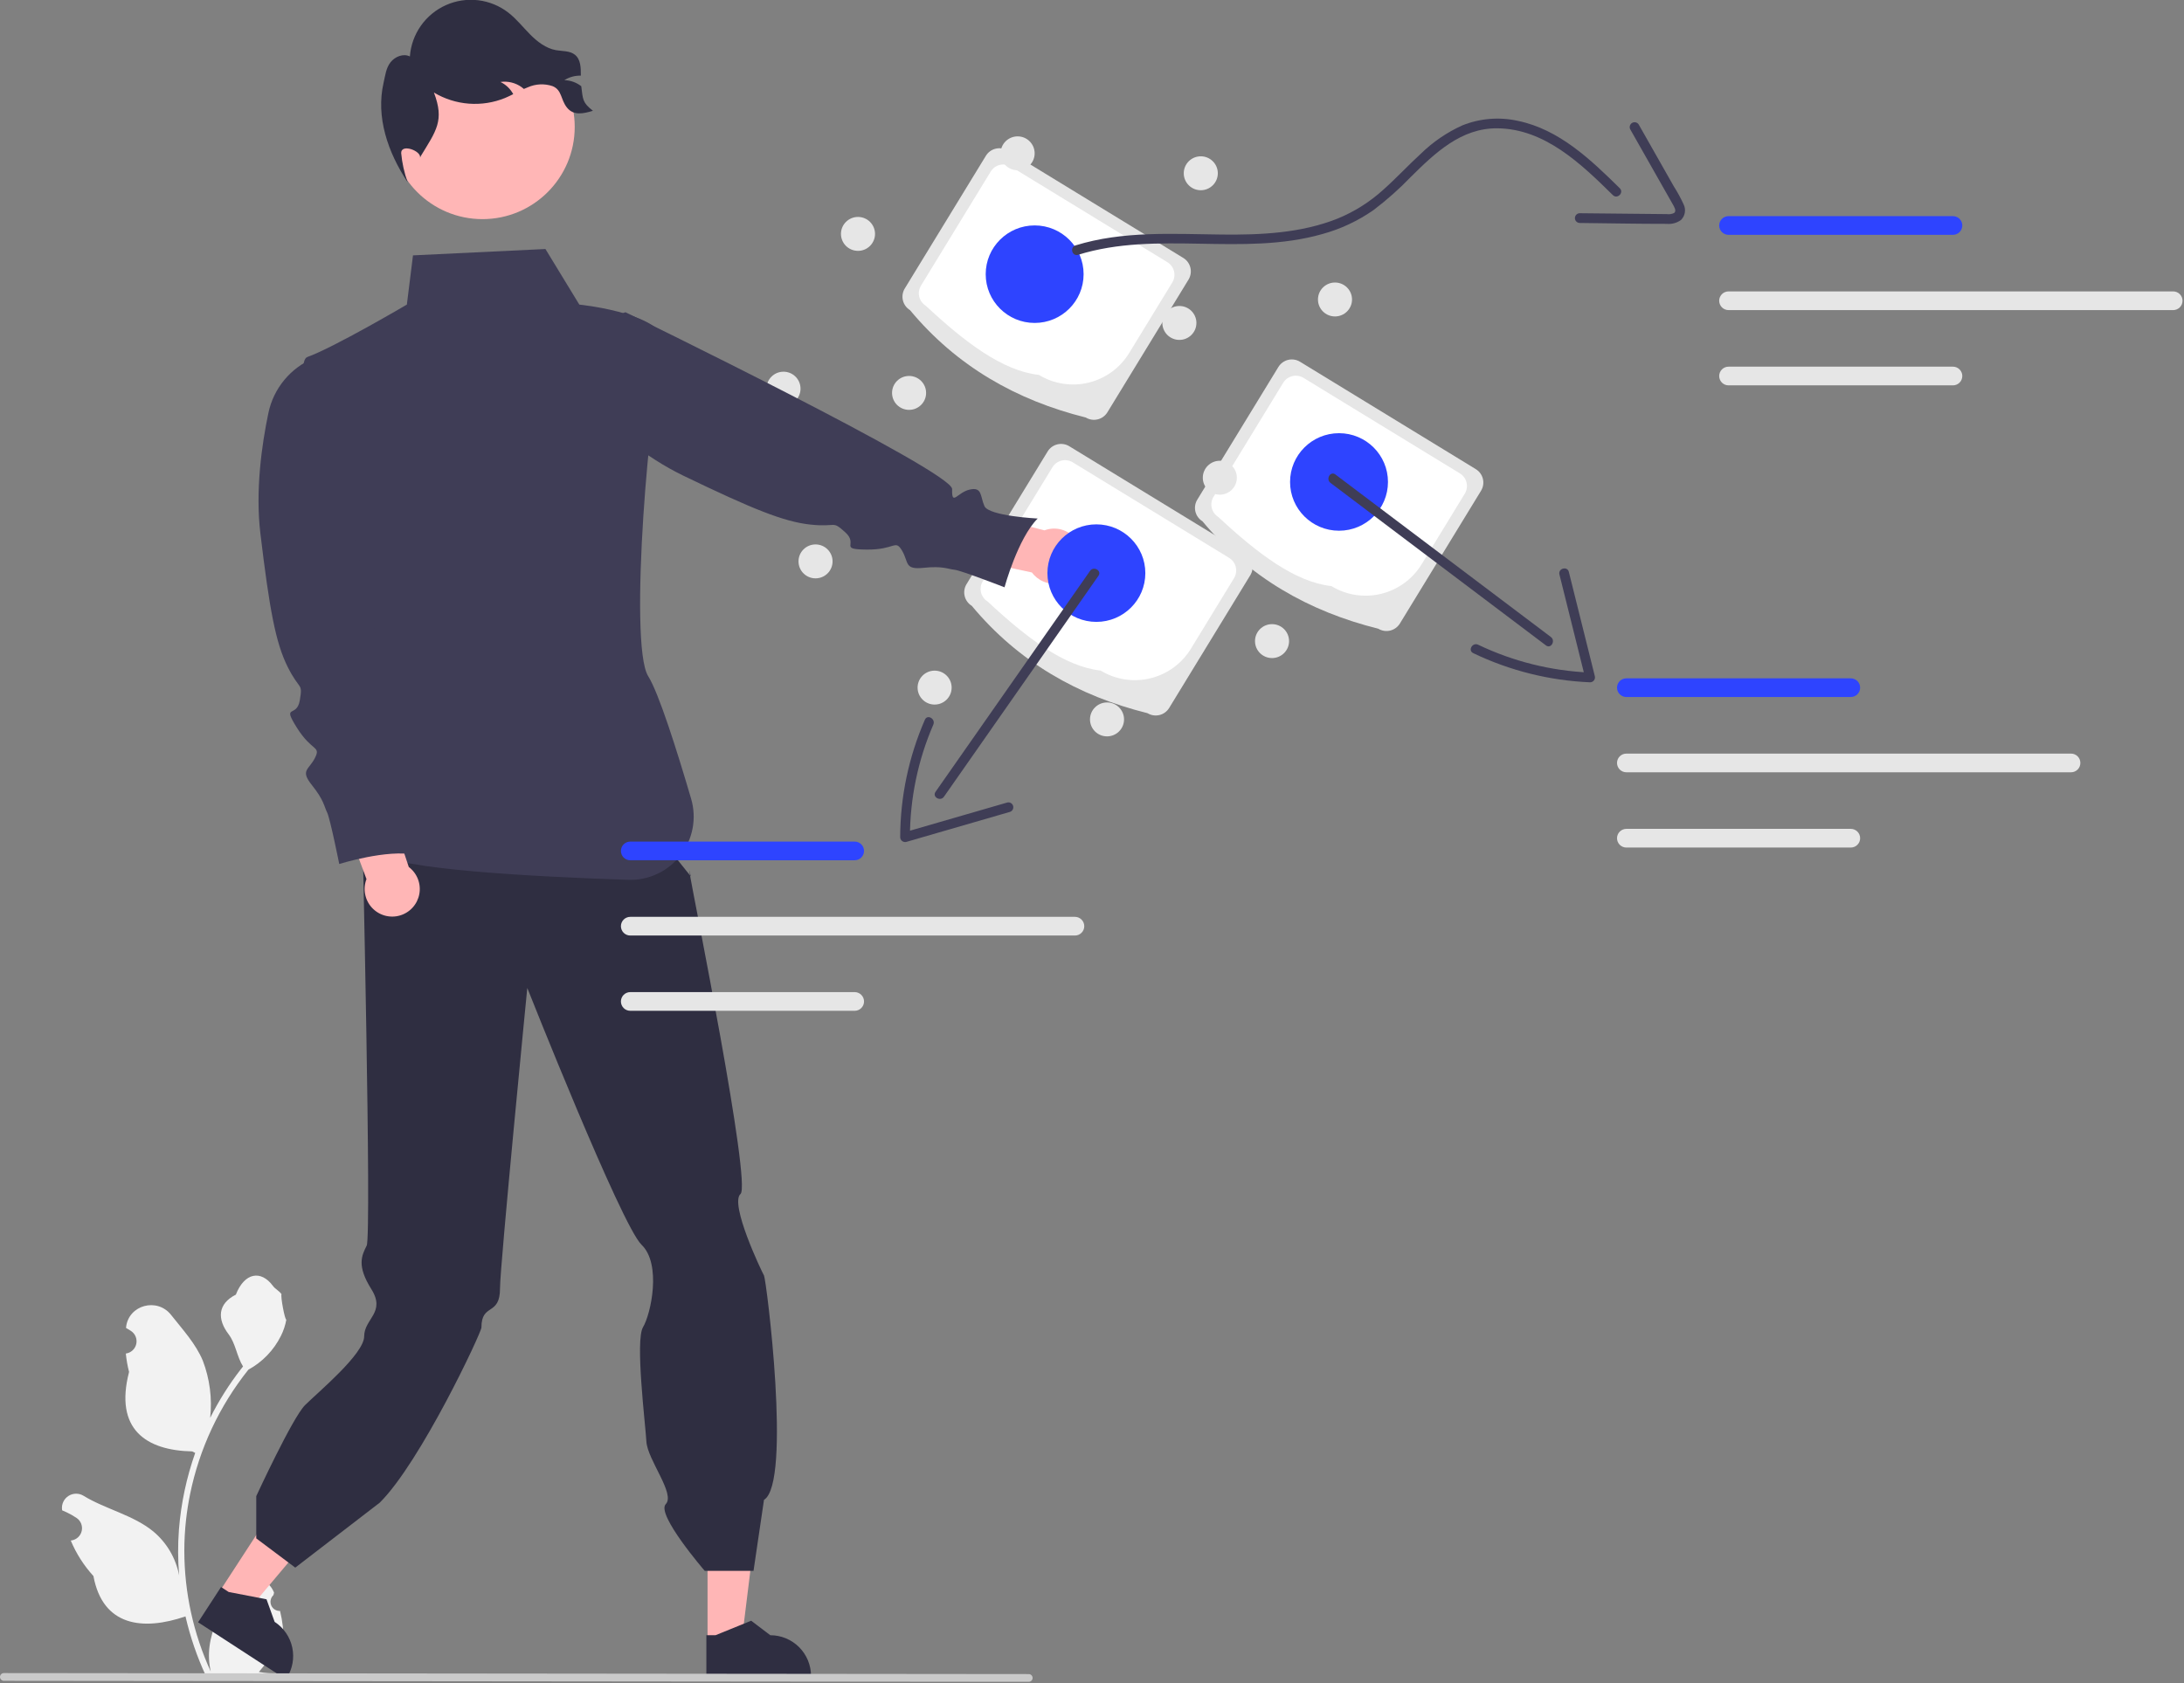 <svg width="672" height="518" viewBox="0 0 672 518" fill="none" xmlns="http://www.w3.org/2000/svg">
<rect x="0" y="0" width="672" height="518" fill="#808080" stroke="none"/>
<g clip-path="url(#clip0_1484_13511)">
<path d="M334.087 128.498C312.705 123.176 294.347 112.714 279.996 95.443C278.902 94.773 278.118 93.696 277.817 92.449C277.516 91.202 277.722 89.886 278.39 88.791L303.353 47.94C304.024 46.846 305.101 46.062 306.348 45.761C307.595 45.46 308.911 45.666 310.006 46.334L364.097 79.389C365.191 80.059 365.975 81.136 366.276 82.383C366.577 83.63 366.371 84.946 365.703 86.042L340.739 126.892C340.069 127.986 338.992 128.77 337.745 129.071C336.498 129.372 335.182 129.166 334.087 128.498Z" fill="#E6E6E6"/>
<path d="M319.664 115.381C308.406 114.152 296.706 105.154 284.89 94.13C283.865 93.503 283.131 92.494 282.849 91.326C282.567 90.158 282.76 88.926 283.386 87.9L304.84 52.792C305.468 51.767 306.476 51.034 307.644 50.752C308.812 50.47 310.045 50.663 311.071 51.288L359.204 80.702C360.229 81.33 360.963 82.339 361.245 83.507C361.527 84.675 361.334 85.907 360.708 86.933L347.418 108.682C344.622 113.246 340.129 116.514 334.926 117.77C329.723 119.026 324.235 118.167 319.664 115.381Z" fill="white"/>
<path d="M424.087 193.498C402.705 188.176 384.347 177.714 369.996 160.443C368.902 159.773 368.118 158.696 367.817 157.449C367.516 156.202 367.722 154.886 368.39 153.791L393.353 112.94C394.024 111.846 395.101 111.062 396.348 110.761C397.595 110.46 398.911 110.666 400.006 111.334L454.097 144.389C455.191 145.059 455.975 146.136 456.276 147.383C456.577 148.63 456.371 149.946 455.703 151.042L430.739 191.892C430.069 192.986 428.992 193.77 427.745 194.071C426.498 194.372 425.182 194.166 424.087 193.498Z" fill="#E6E6E6"/>
<path d="M409.664 180.381C398.406 179.152 386.706 170.154 374.89 159.131C373.865 158.503 373.131 157.494 372.849 156.326C372.567 155.158 372.76 153.926 373.386 152.9L394.84 117.792C395.468 116.768 396.476 116.034 397.644 115.752C398.812 115.47 400.045 115.663 401.071 116.288L449.204 145.702C450.229 146.33 450.963 147.339 451.245 148.507C451.527 149.675 451.334 150.907 450.708 151.933L437.418 173.682C434.622 178.246 430.129 181.514 424.926 182.77C419.723 184.026 414.235 183.167 409.664 180.381Z" fill="white"/>
<path d="M353.087 219.498C331.705 214.176 313.347 203.714 298.996 186.443C297.902 185.773 297.118 184.696 296.817 183.449C296.516 182.202 296.722 180.886 297.39 179.791L322.353 138.94C323.024 137.846 324.101 137.062 325.348 136.761C326.595 136.46 327.911 136.666 329.006 137.334L383.097 170.389C384.191 171.059 384.975 172.136 385.276 173.383C385.577 174.63 385.371 175.946 384.703 177.042L359.739 217.892C359.069 218.986 357.992 219.77 356.745 220.071C355.498 220.372 354.182 220.166 353.087 219.498Z" fill="#E6E6E6"/>
<path d="M338.664 206.381C327.406 205.152 315.706 196.154 303.89 185.131C302.865 184.503 302.131 183.494 301.849 182.326C301.567 181.158 301.76 179.926 302.386 178.9L323.84 143.792C324.468 142.768 325.476 142.034 326.644 141.752C327.812 141.47 329.045 141.663 330.071 142.288L378.204 171.702C379.229 172.33 379.963 173.339 380.245 174.507C380.527 175.675 380.334 176.907 379.708 177.933L366.418 199.682C363.622 204.246 359.129 207.514 353.926 208.77C348.723 210.026 343.235 209.167 338.664 206.381Z" fill="white"/>
<path d="M86.167 495.796C85.591 495.822 85.022 495.671 84.536 495.363C84.05 495.055 83.67 494.605 83.448 494.074C83.225 493.543 83.172 492.957 83.294 492.394C83.417 491.832 83.709 491.321 84.132 490.93L84.324 490.165C84.299 490.104 84.273 490.043 84.248 489.981C83.669 488.613 82.698 487.447 81.458 486.628C80.218 485.81 78.763 485.376 77.277 485.382C75.791 485.387 74.34 485.832 73.106 486.659C71.872 487.487 70.91 488.661 70.341 490.033C68.067 495.511 65.171 500.999 64.458 506.791C64.144 509.351 64.276 511.946 64.849 514.461C59.507 502.808 56.733 490.142 56.715 477.323C56.714 474.106 56.893 470.891 57.251 467.694C57.546 465.074 57.956 462.471 58.481 459.888C61.344 445.87 67.492 432.731 76.419 421.551C80.74 419.193 84.234 415.568 86.431 411.163C87.227 409.58 87.789 407.89 88.101 406.145C87.614 406.209 86.263 398.786 86.631 398.331C85.951 397.3 84.736 396.788 83.994 395.782C80.305 390.78 75.221 391.653 72.568 398.451C66.899 401.312 66.844 406.056 70.323 410.62C72.535 413.523 72.84 417.452 74.781 420.56C74.581 420.815 74.374 421.063 74.174 421.319C70.522 426.014 67.34 431.056 64.672 436.373C65.32 430.417 64.546 424.392 62.412 418.794C60.249 413.577 56.196 409.183 52.626 404.672C48.338 399.255 39.546 401.619 38.79 408.487C38.783 408.553 38.776 408.62 38.769 408.686C39.299 408.985 39.818 409.303 40.326 409.639C40.964 410.065 41.458 410.674 41.744 411.386C42.03 412.098 42.094 412.88 41.928 413.629C41.763 414.378 41.374 415.059 40.814 415.584C40.254 416.108 39.549 416.452 38.791 416.569L38.713 416.581C38.902 418.492 39.236 420.385 39.712 422.246C35.132 439.956 45.019 446.406 59.136 446.696C59.448 446.856 59.752 447.016 60.063 447.167C57.383 454.764 55.701 462.677 55.061 470.707C54.699 475.444 54.72 480.203 55.125 484.937L55.101 484.77C54.078 479.505 51.27 474.756 47.151 471.322C41.033 466.296 32.389 464.445 25.788 460.406C25.087 459.955 24.271 459.715 23.438 459.713C22.604 459.711 21.787 459.947 21.084 460.394C20.38 460.841 19.819 461.48 19.466 462.235C19.114 462.991 18.985 463.831 19.094 464.658C19.103 464.716 19.112 464.775 19.121 464.834C20.105 465.235 21.063 465.696 21.989 466.216C22.52 466.515 23.039 466.833 23.547 467.169C24.184 467.595 24.679 468.204 24.965 468.916C25.251 469.628 25.315 470.41 25.149 471.159C24.983 471.908 24.595 472.589 24.035 473.114C23.475 473.638 22.77 473.982 22.011 474.099L21.933 474.111C21.878 474.119 21.83 474.127 21.774 474.135C23.455 478.149 25.815 481.844 28.749 485.057C31.613 500.517 43.911 501.984 57.067 497.482H57.075C58.518 503.754 60.61 509.86 63.315 515.7H85.608C85.688 515.452 85.76 515.196 85.832 514.949C83.768 515.079 81.697 514.955 79.663 514.581C81.317 512.552 82.971 510.506 84.625 508.477C84.662 508.439 84.697 508.399 84.729 508.357C85.568 507.318 86.415 506.287 87.254 505.249L87.254 505.247C87.299 502.063 86.933 498.886 86.167 495.796Z" fill="#F2F2F2"/>
<path d="M241.077 124.841C243.971 124.841 246.316 122.503 246.316 119.62C246.316 116.737 243.971 114.4 241.077 114.4C238.184 114.4 235.838 116.737 235.838 119.62C235.838 122.503 238.184 124.841 241.077 124.841Z" fill="#E6E6E6"/>
<path d="M67.218 490.329L76 496.038L102.202 464.885L89.242 456.458L67.218 490.329Z" fill="#FFB6B6"/>
<path d="M60.953 499.289L87.956 516.847L88.178 516.506C89.99 513.718 90.621 510.325 89.932 507.072C89.243 503.82 87.29 500.974 84.502 499.161L82.003 492.211L70.366 489.969L68.009 488.437L60.953 499.289Z" fill="#2F2E41"/>
<path d="M217.708 505.29L228.183 505.289L233.165 464.888L217.706 464.889L217.708 505.29Z" fill="#FFB6B6"/>
<path d="M217.339 516.218L249.549 516.216V515.809C249.549 512.484 248.228 509.295 245.877 506.944C243.526 504.593 240.337 503.272 237.012 503.272L231.128 498.809L220.151 503.273L217.339 503.273L217.339 516.218Z" fill="#2F2E41"/>
<path d="M109.288 255.987L203.216 258.052L212.527 269.69C212.527 269.69 211.722 265.587 212.438 270.094C213.155 274.6 231.275 364.456 227.85 367.469C224.425 370.483 234.345 391.289 235.074 392.558C235.802 393.827 243.656 456.458 235.074 461.608L231.85 483.469H216.85C216.85 483.469 201.824 466.08 204.848 462.928C207.872 459.775 199.223 449.293 198.892 443.672C198.561 438.051 195.403 412.557 197.85 408.469C200.297 404.381 203.604 389.041 197.397 383.094C191.191 377.146 162.242 304.064 162.242 304.064C162.242 304.064 153.83 389.742 153.85 396.469C153.876 405.218 148.131 400.888 148.131 408.569C148.131 410.12 129.423 450.003 116.85 462.469L90.85 482.469L78.85 473.469V460.469C78.85 460.469 89.971 436.348 93.85 432.469C97.729 428.59 112.053 416.715 112.053 411.284C112.053 405.853 118.796 403.961 114.261 396.761C109.726 389.56 111.277 386.457 112.829 383.353C114.381 380.25 111.438 253.094 111.438 253.094L109.288 255.987Z" fill="#2F2E41"/>
<path d="M127.073 78.596L167.827 76.638L178.255 93.746C178.255 93.746 208.715 96.804 204.359 108.26C200.004 119.716 193.28 198.27 199.438 208.094C202.688 213.277 208.188 230.626 212.66 245.857C213.525 248.811 213.678 251.928 213.105 254.953C212.533 257.977 211.251 260.823 209.366 263.256C207.48 265.689 205.045 267.64 202.259 268.949C199.473 270.259 196.417 270.889 193.34 270.788C164.353 269.832 121.303 267.566 116.211 262.474C108.453 254.715 101.47 248.508 106.125 246.181C110.78 243.853 117.438 210.094 117.438 210.094C117.438 210.094 86.529 112.732 94.597 109.864C102.664 106.996 125.185 93.746 125.185 93.746L127.073 78.596Z" fill="#3F3D56"/>
<path d="M148.454 67.442C164.13 67.442 176.837 54.734 176.837 39.059C176.837 23.383 164.13 10.676 148.454 10.676C132.779 10.676 120.071 23.383 120.071 39.059C120.071 54.734 132.779 67.442 148.454 67.442Z" fill="#FFB6B6"/>
<path d="M1.184 517.302L316.542 517.61C316.856 517.608 317.158 517.482 317.38 517.259C317.602 517.036 317.726 516.734 317.726 516.419C317.726 516.104 317.602 515.802 317.38 515.579C317.158 515.356 316.856 515.23 316.542 515.228L1.184 514.921C0.869 514.922 0.568 515.049 0.346 515.272C0.124 515.495 -0 515.797 -0 516.112C-0 516.426 0.124 516.728 0.346 516.951C0.568 517.175 0.869 517.301 1.184 517.302Z" fill="#CACACA"/>
<path d="M125.779 266.835L117.79 242.784L103.414 245.431L112.766 270.558C112.197 272.031 112.051 273.632 112.342 275.183C112.634 276.734 113.353 278.173 114.418 279.338C115.482 280.503 116.851 281.348 118.369 281.778C119.888 282.208 121.496 282.205 123.014 281.771C124.531 281.337 125.897 280.488 126.959 279.32C128.02 278.152 128.734 276.711 129.022 275.159C129.309 273.607 129.158 272.006 128.585 270.536C128.012 269.065 127.041 267.783 125.779 266.835Z" fill="#FFB6B6"/>
<path d="M96.917 110.072L96.538 110.23C93.013 111.7 89.9 114.007 87.467 116.951C85.035 119.895 83.356 123.388 82.578 127.127C80.54 136.88 78.535 150.987 80.12 164.196C82.92 187.525 84.786 197.79 88.519 205.255C92.251 212.72 93.184 209.921 92.251 215.52C91.318 221.119 86.652 216.453 91.318 223.918C95.984 231.383 98.783 229.517 96.917 233.25C95.051 236.982 92.251 236.982 95.984 241.648C99.716 246.314 99.716 248.18 100.65 250.047C101.583 251.913 104.382 265.91 104.382 265.91C104.382 265.91 119.313 261.245 127.711 263.111C127.711 263.111 120.246 250.047 122.112 247.247C123.979 244.448 126.778 243.514 123.979 240.715C121.179 237.916 116.513 238.849 121.179 236.049C125.845 233.25 117.447 204.322 117.447 204.322L96.917 110.072Z" fill="#3F3D56"/>
<path d="M321.383 163.22L296.815 157.001L291.305 170.54L317.513 176.191C318.448 177.462 319.718 178.448 321.183 179.038C322.647 179.627 324.246 179.796 325.801 179.526C327.356 179.257 328.805 178.558 329.985 177.51C331.165 176.462 332.029 175.105 332.48 173.593C332.931 172.081 332.952 170.473 332.539 168.949C332.126 167.426 331.297 166.048 330.144 164.97C328.991 163.892 327.56 163.158 326.013 162.848C324.465 162.539 322.862 162.668 321.383 163.22Z" fill="#FFB6B6"/>
<path d="M173.747 103.126L173.676 103.53C173.017 107.292 173.284 111.158 174.455 114.793C175.626 118.428 177.665 121.723 180.397 124.392C187.517 131.361 198.325 140.647 210.309 146.424C231.474 156.628 241.128 160.583 249.429 161.457C257.729 162.332 255.873 160.038 260.088 163.839C264.304 167.641 257.86 169.06 266.663 169.148C275.466 169.237 275.401 165.873 277.541 169.455C279.681 173.038 278.174 175.397 284.115 174.764C290.057 174.131 291.629 175.136 293.704 175.355C295.78 175.574 309.082 180.752 309.082 180.752C309.082 180.752 313.19 165.659 319.285 159.587C319.285 159.587 304.257 158.842 302.903 155.762C301.549 152.682 302.27 149.821 298.404 150.672C294.537 151.524 292.811 155.958 292.965 150.519C293.118 145.08 192.438 96.094 192.438 96.094L173.747 103.126Z" fill="#3F3D56"/>
<path d="M182.438 34.093C179.378 35.043 176.428 35.603 174.438 33.093C172.448 30.583 172.968 27.713 170.008 26.503C167.533 25.673 164.836 25.798 162.448 26.853C162.018 27.013 161.598 27.193 161.188 27.373C160.958 27.173 160.728 26.983 160.478 26.803C158.597 25.465 156.274 24.9 153.988 25.223C155.659 26.03 157.034 27.342 157.918 28.973C157.098 29.383 156.268 29.793 155.428 30.143C151.898 31.587 148.08 32.189 144.277 31.901C140.474 31.613 136.79 30.442 133.518 28.483C136.798 37.123 134.248 40.203 129.438 48.093L129.248 48.553C129.728 46.483 123.438 44.093 123.438 47.093C123.715 50.167 124.387 53.192 125.438 56.093C119.268 46.803 115.628 35.933 118.018 25.503C118.528 23.313 118.758 20.963 120.148 19.183C121.538 17.413 124.098 16.373 126.118 17.373C126.369 13.982 127.533 10.721 129.489 7.939C131.444 5.157 134.117 2.956 137.223 1.571C140.329 0.186 143.752 -0.331 147.128 0.075C150.505 0.48 153.708 1.793 156.398 3.873C158.898 5.803 160.868 8.333 163.098 10.583C165.328 12.833 167.968 14.883 171.088 15.443C173.068 15.793 175.298 15.583 176.878 16.833C178.708 18.283 178.728 20.833 178.718 23.283C176.928 23.232 175.162 23.716 173.648 24.673C175.502 24.72 177.293 25.349 178.768 26.473C178.797 26.491 178.823 26.511 178.848 26.533C179.388 30.653 179.168 31.523 182.438 34.093Z" fill="#2F2E41"/>
<path d="M313.116 52.412C316.01 52.412 318.355 50.075 318.355 47.192C318.355 44.309 316.01 41.972 313.116 41.972C310.223 41.972 307.877 44.309 307.877 47.192C307.877 50.075 310.223 52.412 313.116 52.412Z" fill="#E6E6E6"/>
<path d="M369.473 58.548C372.366 58.548 374.712 56.211 374.712 53.328C374.712 50.444 372.366 48.107 369.473 48.107C366.579 48.107 364.233 50.444 364.233 53.328C364.233 56.211 366.579 58.548 369.473 58.548Z" fill="#E6E6E6"/>
<path d="M410.767 97.393C413.66 97.393 416.006 95.056 416.006 92.173C416.006 89.29 413.66 86.953 410.767 86.953C407.873 86.953 405.527 89.29 405.527 92.173C405.527 95.056 407.873 97.393 410.767 97.393Z" fill="#E6E6E6"/>
<path d="M391.394 202.532C394.288 202.532 396.634 200.195 396.634 197.312C396.634 194.429 394.288 192.092 391.394 192.092C388.501 192.092 386.155 194.429 386.155 197.312C386.155 200.195 388.501 202.532 391.394 202.532Z" fill="#E6E6E6"/>
<path d="M340.622 226.633C343.516 226.633 345.861 224.295 345.861 221.412C345.861 218.529 343.516 216.192 340.622 216.192C337.729 216.192 335.383 218.529 335.383 221.412C335.383 224.295 337.729 226.633 340.622 226.633Z" fill="#E6E6E6"/>
<path d="M287.575 216.844C290.469 216.844 292.814 214.507 292.814 211.624C292.814 208.741 290.469 206.404 287.575 206.404C284.682 206.404 282.336 208.741 282.336 211.624C282.336 214.507 284.682 216.844 287.575 216.844Z" fill="#E6E6E6"/>
<path d="M250.935 177.999C253.829 177.999 256.175 175.662 256.175 172.779C256.175 169.896 253.829 167.559 250.935 167.559C248.042 167.559 245.696 169.896 245.696 172.779C245.696 175.662 248.042 177.999 250.935 177.999Z" fill="#E6E6E6"/>
<path d="M263.998 77.208C266.892 77.208 269.238 74.871 269.238 71.988C269.238 69.105 266.892 66.768 263.998 66.768C261.105 66.768 258.759 69.105 258.759 71.988C258.759 74.871 261.105 77.208 263.998 77.208Z" fill="#E6E6E6"/>
<path d="M279.716 126.146C282.609 126.146 284.955 123.809 284.955 120.926C284.955 118.043 282.609 115.706 279.716 115.706C276.822 115.706 274.477 118.043 274.477 120.926C274.477 123.809 276.822 126.146 279.716 126.146Z" fill="#E6E6E6"/>
<path d="M362.889 104.613C365.782 104.613 368.128 102.276 368.128 99.393C368.128 96.51 365.782 94.173 362.889 94.173C359.995 94.173 357.649 96.51 357.649 99.393C357.649 102.276 359.995 104.613 362.889 104.613Z" fill="#E6E6E6"/>
<path d="M375.331 152.246C378.225 152.246 380.57 149.909 380.57 147.026C380.57 144.143 378.225 141.806 375.331 141.806C372.437 141.806 370.092 144.143 370.092 147.026C370.092 149.909 372.437 152.246 375.331 152.246Z" fill="#E6E6E6"/>
<path d="M412.006 163.339C420.325 163.339 427.069 156.62 427.069 148.331C427.069 140.042 420.325 133.323 412.006 133.323C403.687 133.323 396.943 140.042 396.943 148.331C396.943 156.62 403.687 163.339 412.006 163.339Z" fill="#2E44FF"/>
<path d="M337.347 191.397C345.666 191.397 352.41 184.678 352.41 176.39C352.41 168.101 345.666 161.382 337.347 161.382C329.028 161.382 322.284 168.101 322.284 176.39C322.284 184.678 329.028 191.397 337.347 191.397Z" fill="#2E44FF"/>
<path d="M318.355 99.392C326.674 99.392 333.417 92.673 333.417 84.385C333.417 76.096 326.674 69.377 318.355 69.377C310.036 69.377 303.292 76.096 303.292 84.385C303.292 92.673 310.036 99.392 318.355 99.392Z" fill="#2E44FF"/>
<path d="M331.726 78.42C356.158 70.828 382.313 79.039 406.88 72.031C412.53 70.485 417.871 67.977 422.668 64.615C426.761 61.512 430.603 58.093 434.16 54.388C441.55 47.079 449.575 39.404 460.678 39.489C475.298 39.601 486.524 50.461 496.269 60.051C497.647 61.406 499.77 59.286 498.391 57.929C489.436 49.117 479.761 39.821 467.015 37.191C461.297 35.923 455.329 36.418 449.899 38.613C445.187 40.753 440.884 43.696 437.18 47.309C433.255 50.909 429.634 54.829 425.655 58.371C421.502 62.15 416.717 65.17 411.519 67.294C400.258 71.778 387.904 72.319 375.926 72.189C360.89 72.025 345.495 71.001 330.928 75.528C329.09 76.099 329.875 78.996 331.726 78.42Z" fill="#3F3D56"/>
<path d="M501.628 39.832L509.138 53.072L512.772 59.478C513.418 60.617 514.082 61.747 514.711 62.895C515.097 63.6 515.941 64.872 515.135 65.54C514.427 65.886 513.631 66.01 512.852 65.896C511.528 65.899 510.203 65.869 508.88 65.856L501.431 65.781L486.038 65.624C485.649 65.638 485.281 65.802 485.01 66.082C484.74 66.362 484.589 66.736 484.589 67.124C484.589 67.514 484.74 67.888 485.01 68.167C485.281 68.447 485.649 68.611 486.038 68.624C494.974 68.715 503.915 68.904 512.852 68.896C514.411 69.045 515.971 68.619 517.237 67.697C517.857 67.079 518.268 66.283 518.41 65.42C518.553 64.557 518.421 63.671 518.033 62.887C517.152 60.965 516.138 59.105 514.999 57.323L511.729 51.558L504.218 38.318C504.01 37.989 503.683 37.753 503.305 37.661C502.927 37.569 502.527 37.627 502.191 37.823C501.855 38.02 501.609 38.339 501.504 38.714C501.398 39.089 501.443 39.489 501.628 39.832Z" fill="#3F3D56"/>
<path d="M600.897 72.274H531.867C531.488 72.275 531.113 72.202 530.763 72.058C530.412 71.914 530.094 71.703 529.826 71.435C529.558 71.168 529.345 70.851 529.199 70.501C529.054 70.151 528.979 69.776 528.979 69.398C528.979 69.019 529.054 68.644 529.199 68.295C529.345 67.945 529.558 67.627 529.826 67.36C530.094 67.093 530.412 66.881 530.763 66.737C531.113 66.593 531.488 66.52 531.867 66.522H600.897C601.276 66.52 601.651 66.593 602.001 66.737C602.351 66.881 602.67 67.093 602.938 67.36C603.206 67.627 603.419 67.945 603.564 68.295C603.709 68.644 603.784 69.019 603.784 69.398C603.784 69.776 603.709 70.151 603.564 70.501C603.419 70.851 603.206 71.168 602.938 71.435C602.67 71.703 602.351 71.914 602.001 72.058C601.651 72.202 601.276 72.275 600.897 72.274Z" fill="#2E44FF"/>
<path d="M600.897 118.602H531.867C531.488 118.604 531.113 118.53 530.763 118.386C530.412 118.242 530.094 118.031 529.826 117.764C529.558 117.496 529.345 117.179 529.199 116.829C529.054 116.479 528.979 116.105 528.979 115.726C528.979 115.347 529.054 114.972 529.199 114.623C529.345 114.273 529.558 113.955 529.826 113.688C530.094 113.421 530.412 113.209 530.763 113.065C531.113 112.922 531.488 112.848 531.867 112.85H600.897C601.276 112.848 601.651 112.922 602.001 113.065C602.351 113.209 602.67 113.421 602.938 113.688C603.206 113.955 603.419 114.273 603.564 114.623C603.709 114.972 603.784 115.347 603.784 115.726C603.784 116.105 603.709 116.479 603.564 116.829C603.419 117.179 603.206 117.496 602.938 117.764C602.67 118.031 602.351 118.242 602.001 118.386C601.651 118.53 601.276 118.604 600.897 118.602Z" fill="#E6E6E6"/>
<path d="M668.662 95.438H531.867C531.488 95.439 531.113 95.366 530.763 95.222C530.412 95.078 530.094 94.867 529.826 94.6C529.558 94.332 529.345 94.015 529.199 93.665C529.054 93.315 528.979 92.941 528.979 92.562C528.979 92.183 529.054 91.808 529.199 91.459C529.345 91.109 529.558 90.791 529.826 90.524C530.094 90.257 530.412 90.045 530.763 89.901C531.113 89.757 531.488 89.684 531.867 89.686H668.662C669.041 89.684 669.416 89.757 669.766 89.901C670.117 90.045 670.435 90.257 670.703 90.524C670.971 90.791 671.184 91.109 671.33 91.459C671.475 91.808 671.549 92.183 671.549 92.562C671.549 92.941 671.475 93.315 671.33 93.665C671.184 94.015 670.971 94.332 670.703 94.6C670.435 94.867 670.117 95.078 669.766 95.222C669.416 95.366 669.041 95.439 668.662 95.438Z" fill="#E6E6E6"/>
<path d="M569.462 214.521H500.431C500.052 214.523 499.677 214.449 499.327 214.305C498.977 214.161 498.658 213.95 498.39 213.683C498.122 213.415 497.909 213.098 497.764 212.748C497.619 212.398 497.544 212.023 497.544 211.645C497.544 211.266 497.619 210.891 497.764 210.542C497.909 210.192 498.122 209.874 498.39 209.607C498.658 209.34 498.977 209.128 499.327 208.984C499.677 208.841 500.052 208.767 500.431 208.769H569.462C569.84 208.767 570.215 208.841 570.566 208.984C570.916 209.128 571.234 209.34 571.502 209.607C571.771 209.874 571.984 210.192 572.129 210.542C572.274 210.891 572.349 211.266 572.349 211.645C572.349 212.023 572.274 212.398 572.129 212.748C571.984 213.098 571.771 213.415 571.502 213.683C571.234 213.95 570.916 214.161 570.566 214.305C570.215 214.449 569.84 214.523 569.462 214.521Z" fill="#2E44FF"/>
<path d="M569.462 260.85H500.431C500.052 260.852 499.677 260.778 499.327 260.634C498.977 260.49 498.658 260.279 498.39 260.012C498.122 259.744 497.909 259.427 497.764 259.077C497.619 258.727 497.544 258.353 497.544 257.974C497.544 257.595 497.619 257.22 497.764 256.871C497.909 256.521 498.122 256.204 498.39 255.936C498.658 255.669 498.977 255.457 499.327 255.314C499.677 255.17 500.052 255.096 500.431 255.098H569.462C569.84 255.096 570.215 255.17 570.566 255.314C570.916 255.457 571.234 255.669 571.502 255.936C571.771 256.204 571.984 256.521 572.129 256.871C572.274 257.22 572.349 257.595 572.349 257.974C572.349 258.353 572.274 258.727 572.129 259.077C571.984 259.427 571.771 259.744 571.502 260.012C571.234 260.279 570.916 260.49 570.566 260.634C570.215 260.778 569.84 260.852 569.462 260.85Z" fill="#E6E6E6"/>
<path d="M637.227 237.686H500.431C500.052 237.688 499.677 237.614 499.327 237.47C498.977 237.326 498.658 237.115 498.39 236.848C498.122 236.58 497.909 236.263 497.764 235.913C497.619 235.563 497.544 235.189 497.544 234.81C497.544 234.431 497.619 234.056 497.764 233.707C497.909 233.357 498.122 233.039 498.39 232.772C498.658 232.505 498.977 232.293 499.327 232.149C499.677 232.006 500.052 231.932 500.431 231.934H637.227C637.606 231.932 637.981 232.006 638.331 232.149C638.681 232.293 638.999 232.505 639.268 232.772C639.536 233.039 639.749 233.357 639.894 233.707C640.039 234.056 640.114 234.431 640.114 234.81C640.114 235.189 640.039 235.563 639.894 235.913C639.749 236.263 639.536 236.58 639.268 236.848C638.999 237.115 638.681 237.326 638.331 237.47C637.981 237.614 637.606 237.688 637.227 237.686Z" fill="#E6E6E6"/>
<path d="M262.969 264.765H193.938C193.559 264.767 193.184 264.693 192.834 264.549C192.484 264.406 192.165 264.194 191.897 263.927C191.629 263.659 191.416 263.342 191.271 262.992C191.126 262.643 191.051 262.268 191.051 261.889C191.051 261.51 191.126 261.135 191.271 260.786C191.416 260.436 191.629 260.119 191.897 259.851C192.165 259.584 192.484 259.372 192.834 259.229C193.184 259.085 193.559 259.011 193.938 259.013H262.969C263.347 259.011 263.722 259.085 264.073 259.229C264.423 259.372 264.741 259.584 265.009 259.851C265.278 260.119 265.49 260.436 265.636 260.786C265.781 261.135 265.856 261.51 265.856 261.889C265.856 262.268 265.781 262.643 265.636 262.992C265.49 263.342 265.278 263.659 265.009 263.927C264.741 264.194 264.423 264.406 264.073 264.549C263.722 264.693 263.347 264.767 262.969 264.765Z" fill="#2E44FF"/>
<path d="M262.969 311.093H193.938C193.559 311.095 193.184 311.021 192.834 310.878C192.484 310.734 192.165 310.522 191.897 310.255C191.629 309.988 191.416 309.67 191.271 309.32C191.126 308.971 191.051 308.596 191.051 308.217C191.051 307.838 191.126 307.464 191.271 307.114C191.416 306.764 191.629 306.447 191.897 306.179C192.165 305.912 192.484 305.701 192.834 305.557C193.184 305.413 193.559 305.339 193.938 305.341H262.969C263.347 305.339 263.722 305.413 264.073 305.557C264.423 305.701 264.741 305.912 265.009 306.179C265.278 306.447 265.49 306.764 265.636 307.114C265.781 307.464 265.856 307.838 265.856 308.217C265.856 308.596 265.781 308.971 265.636 309.32C265.49 309.67 265.278 309.988 265.009 310.255C264.741 310.522 264.423 310.734 264.073 310.878C263.722 311.021 263.347 311.095 262.969 311.093Z" fill="#E6E6E6"/>
<path d="M330.734 287.929H193.938C193.559 287.931 193.184 287.857 192.834 287.713C192.484 287.57 192.165 287.358 191.897 287.091C191.629 286.823 191.416 286.506 191.271 286.156C191.126 285.807 191.051 285.432 191.051 285.053C191.051 284.674 191.126 284.3 191.271 283.95C191.416 283.6 191.629 283.283 191.897 283.015C192.165 282.748 192.484 282.537 192.834 282.393C193.184 282.249 193.559 282.175 193.938 282.177H330.734C331.112 282.175 331.488 282.249 331.838 282.393C332.188 282.537 332.506 282.748 332.775 283.015C333.043 283.283 333.256 283.6 333.401 283.95C333.546 284.3 333.621 284.674 333.621 285.053C333.621 285.432 333.546 285.807 333.401 286.156C333.256 286.506 333.043 286.823 332.775 287.091C332.506 287.358 332.188 287.57 331.838 287.713C331.488 287.857 331.112 287.931 330.734 287.929Z" fill="#E6E6E6"/>
<path d="M409.378 148.617L460.993 187.558L475.683 198.641C477.225 199.804 478.721 197.2 477.198 196.051L425.582 157.11L410.892 146.027C409.35 144.864 407.854 147.468 409.378 148.617Z" fill="#3F3D56"/>
<path d="M453.298 201.017C464.555 206.418 476.793 209.473 489.268 209.994C489.498 209.991 489.724 209.936 489.93 209.833C490.135 209.729 490.314 209.581 490.454 209.398C490.593 209.215 490.689 209.002 490.734 208.777C490.779 208.551 490.772 208.318 490.714 208.096L482.721 176.012C482.254 174.14 479.36 174.933 479.828 176.809L487.821 208.893L489.268 206.994C477.321 206.5 465.599 203.586 454.812 198.426C453.08 197.596 451.556 200.182 453.298 201.017Z" fill="#3F3D56"/>
<path d="M335.4 175.699L298.311 228.742L287.857 243.692C286.749 245.278 289.348 246.779 290.448 245.206L327.537 192.164L337.99 177.213C339.099 175.628 336.499 174.127 335.4 175.699Z" fill="#3F3D56"/>
<path d="M284.588 221.5C279.61 232.908 277.021 245.214 276.98 257.661C276.983 257.891 277.038 258.118 277.141 258.323C277.245 258.529 277.394 258.708 277.577 258.847C277.76 258.987 277.972 259.083 278.198 259.128C278.423 259.173 278.656 259.166 278.879 259.108L310.738 249.879C311.109 249.763 311.421 249.507 311.607 249.165C311.794 248.823 311.84 248.423 311.736 248.048C311.633 247.672 311.388 247.352 311.053 247.154C310.718 246.956 310.319 246.896 309.941 246.986L278.081 256.215L279.98 257.661C279.995 245.742 282.444 233.952 287.179 223.014C287.941 221.261 285.357 219.732 284.588 221.5Z" fill="#3F3D56"/>
</g>
<defs>
<clipPath id="clip0_1484_13511">
<rect width="671.549" height="517.61" fill="white"/>
</clipPath>
</defs>
</svg>
